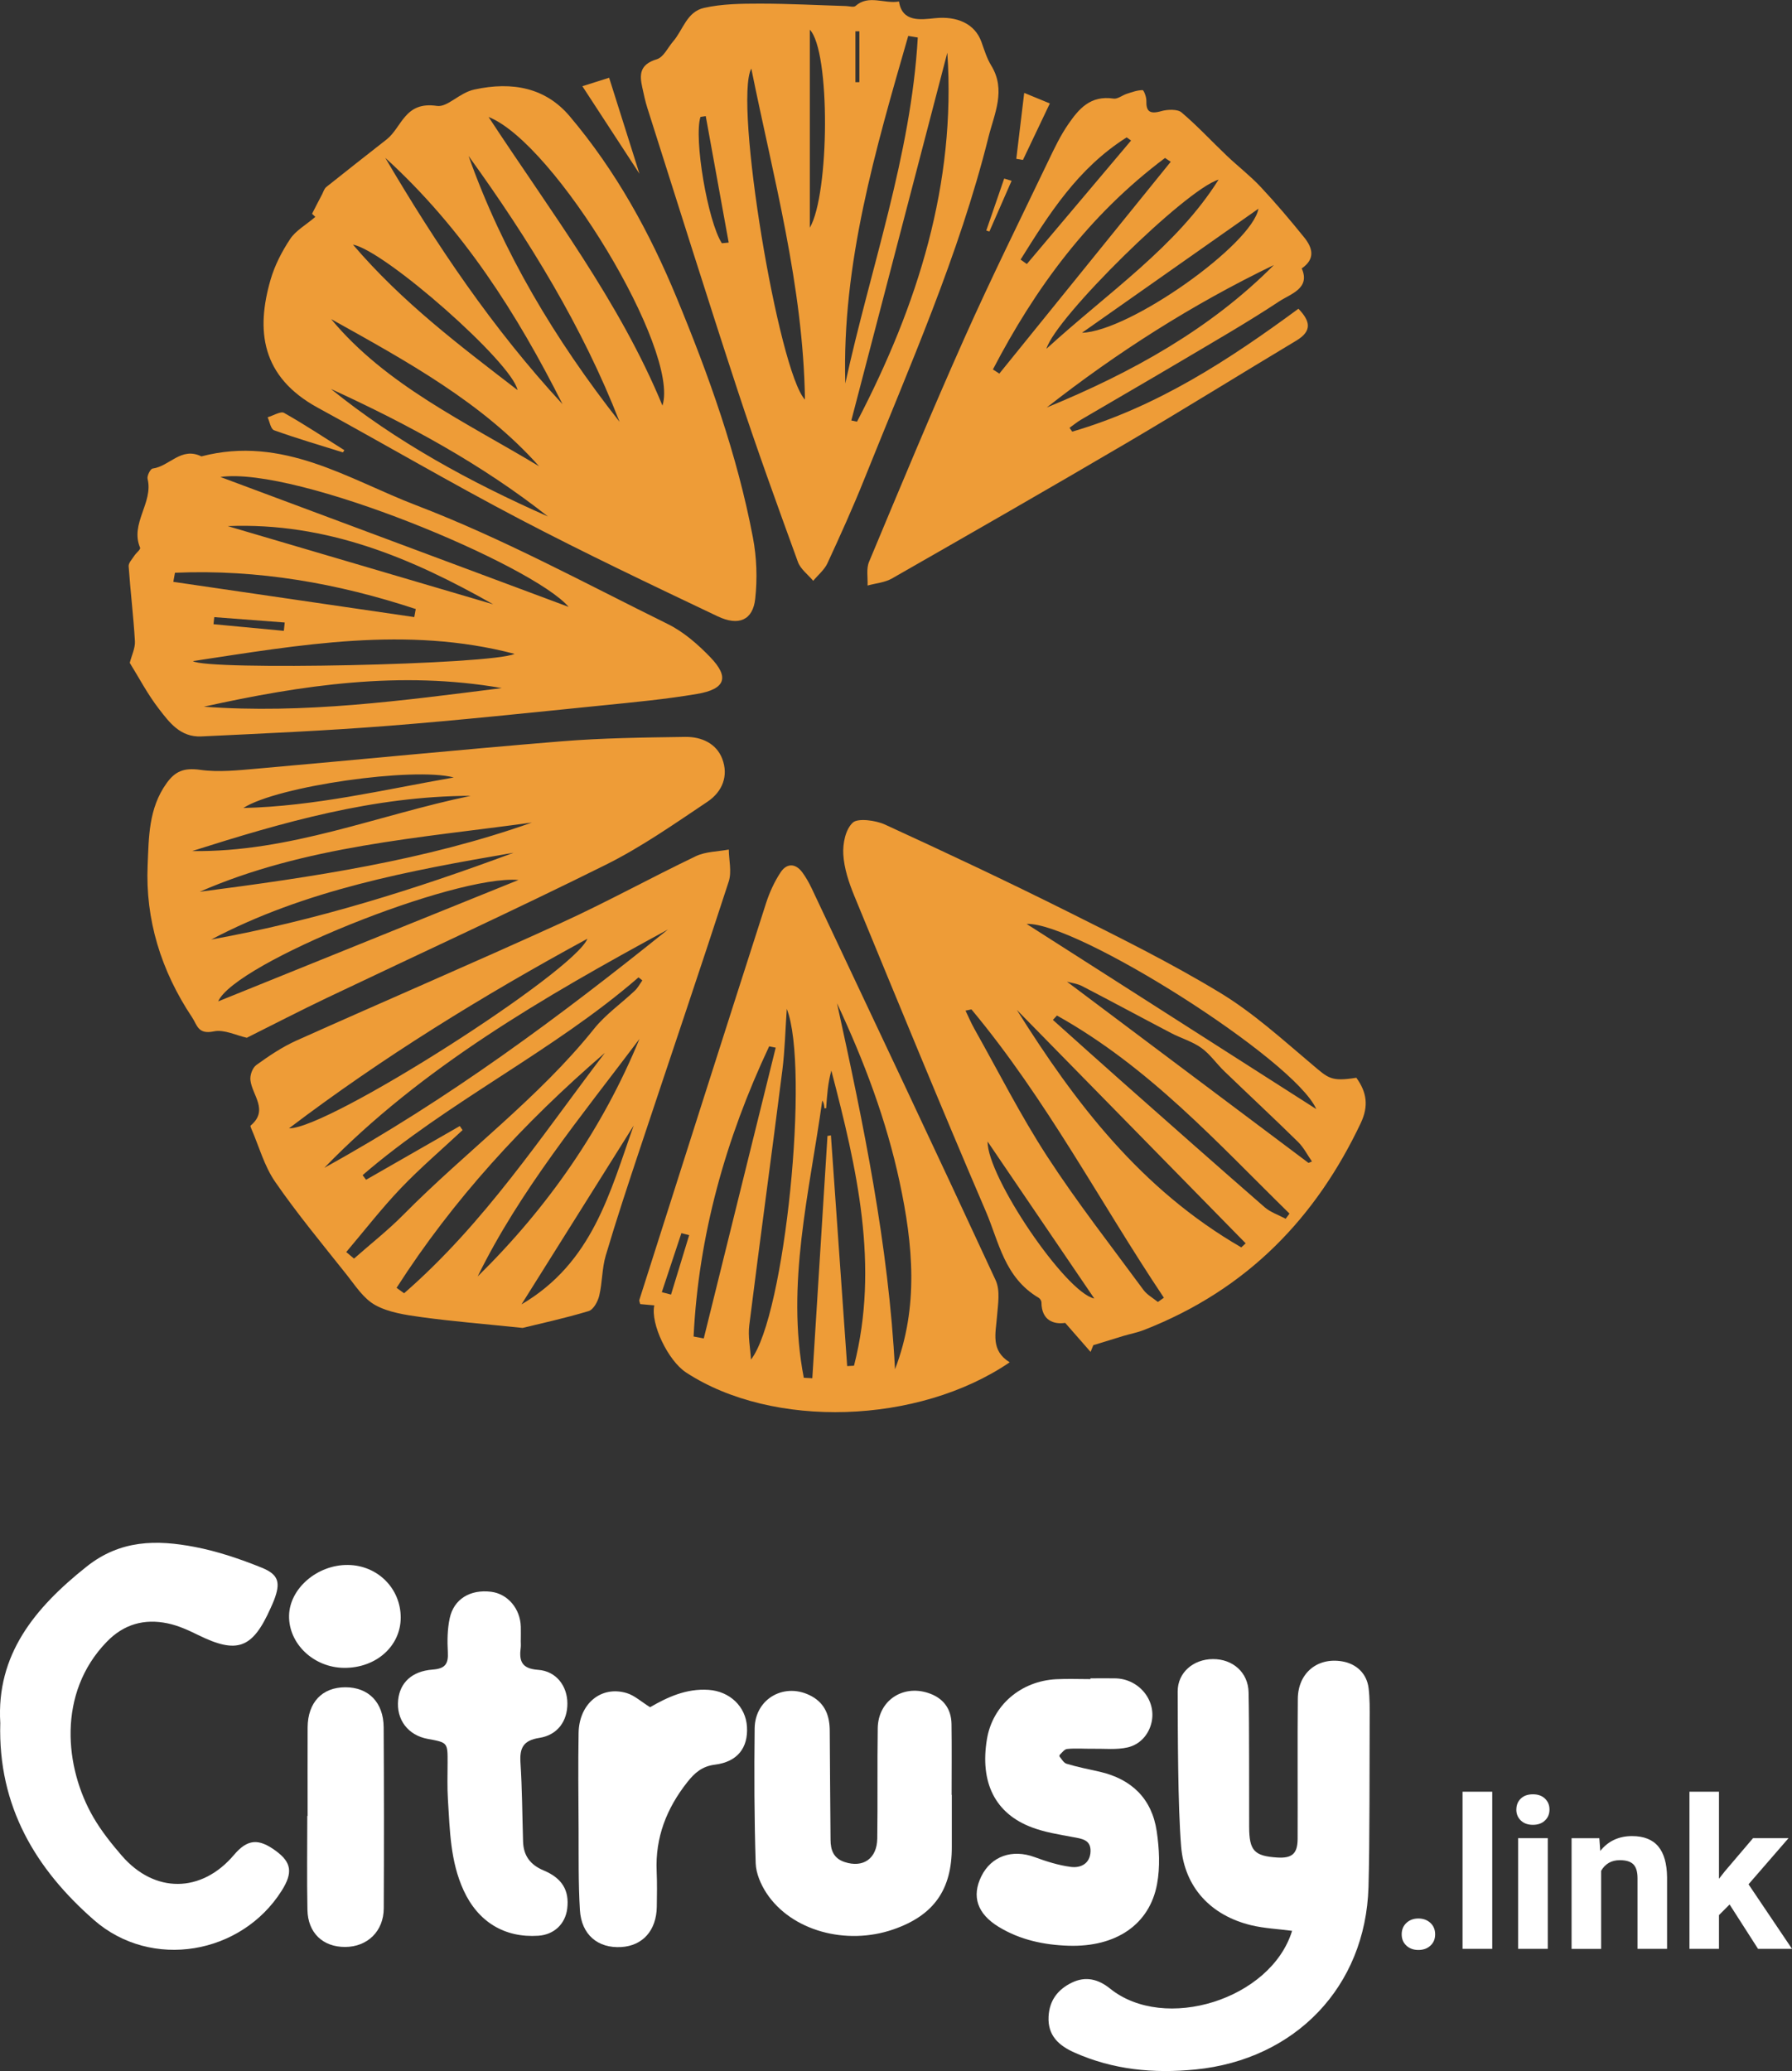 <?xml version="1.0" encoding="UTF-8"?><svg id="Layer_2" xmlns="http://www.w3.org/2000/svg" viewBox="0 0 380.39 439.58"><rect x="0" y="0" width="380.39" height="439.58" fill="#333333" stroke="none"/><defs><style>.cls-1{fill:#ee9c37;}.cls-1,.cls-2{stroke-width:0px;}.cls-2{fill:#fff;}</style></defs><g id="Layer_1-2"><path class="cls-1" d="M66.93,46.04c.24.23-.35-.35-.69-.67.75-1.46,1.44-2.82,2.15-4.16.27-.53.44-1.18.89-1.53,4.23-3.39,8.51-6.72,12.77-10.07,3.3-2.6,3.83-8.16,10.7-7.13,2.25.34,4.71-2.78,7.95-3.48,8.17-1.78,15.17-.31,20.22,5.66,9.88,11.68,17.01,24.75,22.68,38.45,6.87,16.59,12.9,33.45,16.22,50.97.81,4.25.96,8.73.49,13.02-.49,4.5-3.48,5.86-7.99,3.71-14.11-6.71-28.23-13.42-42.02-20.64-14.47-7.58-28.52-15.81-42.84-23.63-12.04-6.57-13.17-16.42-10-27.26.88-3,2.39-5.93,4.16-8.59,1.15-1.73,3.29-2.93,5.3-4.64ZM140.62,86.09c3.74-11.68-22.82-55.71-36.91-61.26,13.12,20.02,27.84,39.23,36.91,61.26ZM119.41,85.79c-9.64-19.15-21.09-37.23-37.63-52.29,10.84,18.44,22.78,36.22,37.63,52.29ZM131.52,89.54c-7.83-20.1-19.19-38.63-32.06-56.44,7.23,20.39,18.34,38.98,32.06,56.44ZM114.43,98.97c-12.04-13.53-28.14-22.32-44.14-31.24,11.62,14.02,28.55,21.85,44.14,31.24ZM116.32,109.63c-13.98-11.03-29.67-19.56-46.07-27.07,13.83,11.2,29.53,19.76,46.07,27.07ZM109.85,82.79c-1.07-5.76-28.1-29.59-34.93-30.87,10.5,12.3,22.78,21.51,34.93,30.87Z"/><path class="cls-1" d="M287.9,228.74c2.22,3.06,2.67,6,.95,9.64-9.41,19.84-23.82,35.25-46.06,43.93-1.39.54-2.9.82-4.34,1.25-2.13.64-4.25,1.3-6.37,1.96-.19.48-.39.95-.58,1.43-1.62-1.86-3.25-3.71-5.39-6.16-2.35.35-5.02-.44-5.04-4.36,0-.33-.28-.78-.58-.96-7.31-4.32-8.43-11.86-11.23-18.36-9.55-22.25-18.72-44.63-27.93-66.99-1.15-2.81-2.15-5.81-2.32-8.76-.13-2.29.43-5.28,2.02-6.76,1.06-.99,4.84-.49,6.81.41,12.97,5.95,25.88,12.03,38.61,18.39,11.03,5.51,22.12,11,32.57,17.34,7.08,4.3,13.22,9.91,19.51,15.21,3.43,2.89,3.96,3.67,9.36,2.81ZM206.21,214.25c-.42.09-.84.17-1.26.26.63,1.3,1.18,2.62,1.89,3.88,5.1,9.06,9.78,18.35,15.47,27.1,6.31,9.71,13.52,18.93,20.42,28.31.75,1.02,2.02,1.71,3.05,2.55.43-.3.85-.6,1.28-.9-13.64-20.39-24.89-42.06-40.85-61.2ZM263.48,264.77c.31-.29.63-.58.94-.87-16.19-16.52-32.39-33.03-48.58-49.55,12.34,19.67,26.27,38.05,47.64,50.41ZM217.92,196.11c20.35,13,40.98,26.19,61.49,39.3-4.67-10.57-50.96-39.77-61.49-39.3ZM224.36,215.55c-.29.31-.57.62-.86.93,4.96,4.43,9.89,8.88,14.88,13.29,10,8.85,20,17.7,30.08,26.48,1.22,1.06,2.96,1.64,4.45,2.44.27-.37.54-.74.81-1.1-15.37-15.06-29.75-31.07-49.36-42.04ZM277.74,246.83l.75-.3c-.97-1.39-1.74-2.95-2.94-4.14-5.16-5.07-10.47-10.01-15.68-15.03-1.67-1.61-2.98-3.58-4.85-4.93-1.86-1.34-4.27-2.04-6.37-3.13-6.33-3.31-12.61-6.71-18.96-10-1.03-.53-2.31-.68-3.2-.93,17.1,12.83,34.18,25.64,51.26,38.46ZM209.64,242.3c-.1,7.45,16.51,32.01,22.65,33.32-7.84-11.53-15.24-22.43-22.65-33.32Z"/><path class="cls-2" d="M274.28,409.83c-3-.4-5.91-.52-8.69-1.19-8.53-2.06-14.15-8.01-14.87-16.71-.71-8.72-.7-24.15-.73-32.91-.01-4.04,3.35-6.85,7.46-6.87,4.24-.03,7.5,2.83,7.59,7.06.16,7.33.09,21.29.12,28.62.02,4.99,1.1,6.14,6.01,6.44,3.1.19,4.27-.84,4.28-3.95.04-7.71-.05-22.07.04-29.78.06-5.43,4.15-8.79,9.39-7.91,3.06.51,5.28,2.61,5.64,5.72.26,2.19.23,4.42.22,6.64-.05,9.64.03,25.93-.25,35.57-.62,21.14-15.54,36.59-36.72,38.7-8.93.89-17.48.06-25.68-3.59-3.26-1.45-5.71-3.55-5.51-7.62.17-3.47,1.98-5.79,4.95-7.23,2.9-1.41,5.6-.75,8.07,1.24,11.59,9.38,34.19,2.32,38.67-12.22Z"/><path class="cls-1" d="M190.83.3c.66,4.48,4.64,3.87,7.63,3.56,4.62-.48,8.45,1.12,9.86,5.01.62,1.71,1.14,3.49,2.09,5.04,3.21,5.23.63,10.29-.6,15.25-6.22,24.94-16.75,48.61-26.35,72.55-2.41,6.02-5.1,11.96-7.83,17.87-.64,1.37-1.99,2.47-3.01,3.7-1.11-1.32-2.7-2.5-3.24-3.99-4.38-12.05-8.76-24.11-12.75-36.27-6.56-19.99-12.84-40.05-19.21-60.09-.46-1.44-.77-2.93-1.09-4.41-.58-2.64-.6-4.83,3.08-5.94,1.46-.44,2.34-2.47,3.47-3.78,2.13-2.46,2.89-6.31,6.59-7.13,3.8-.85,7.88-.9,11.84-.9,6.08,0,12.16.33,18.24.51.69.02,1.68.31,2.03,0,2.82-2.5,6.1-.41,9.27-.96ZM201.09,11.18c-6.79,26.02-13.58,52.05-20.38,78.07.4.08.8.17,1.21.25,12.91-24.76,21.04-50.53,19.17-78.33ZM179.43,81.4c5.32-24.43,13.96-48.35,15.39-73.44l-2.03-.33c-6.96,24.17-14.09,48.31-13.36,73.77ZM159.48,14.55c-3.77,7.07,5.77,64.32,11.39,70.27-.37-24.18-6.72-47.13-11.39-70.27ZM171.9,48.34c4.19-7.17,4.4-37.46,0-42.04v42.04ZM153.23,51.63c.48-.05.97-.09,1.45-.14-1.62-8.95-3.25-17.9-4.87-26.84l-1.12.17c-1.45,4.52,1.53,22.15,4.54,26.81ZM181.58,17.45c.28,0,.56,0,.84-.01V6.64h-.84v10.81Z"/><path class="cls-1" d="M110.97,281.86c-8.43-.87-14.99-1.4-21.49-2.29-3.36-.46-7-1-9.81-2.55-2.53-1.4-4.24-4.14-6.07-6.44-5.16-6.5-10.49-12.92-15.17-19.7-2.34-3.38-3.42-7.48-5.06-11.26-.1-.23-.27-.63-.17-.71,3.89-3.26.34-6.41-.04-9.62-.13-1.06.41-2.63,1.27-3.25,2.68-1.93,5.49-3.83,8.55-5.2,18.62-8.35,37.4-16.4,55.95-24.86,9.77-4.45,19.13-9.63,28.8-14.26,2.03-.97,4.63-.96,6.97-1.4.03,2.28.66,4.72-.02,6.81-6.14,18.9-12.54,37.74-18.81,56.6-2.52,7.57-5.03,15.14-7.29,22.77-.81,2.75-.71,5.71-1.38,8.51-.29,1.22-1.21,2.96-2.27,3.28-5.17,1.55-10.49,2.71-13.98,3.56ZM73.5,265.76c.55.46,1.1.92,1.65,1.38,3.5-3.09,7.22-6.01,10.47-9.3,13.22-13.38,28.74-24.8,40.47-39.46,2.41-3.02,5.79-5.39,8.67-8.11.65-.62,1.07-1.44,1.59-2.17-.27-.22-.54-.44-.81-.65-18.05,15.67-40.47,26.36-58.57,41.98.25.33.49.66.74.98,6.63-3.8,13.26-7.6,19.89-11.4.2.29.39.57.59.86-4.39,4.1-8.99,8.03-13.11,12.34-4.12,4.32-7.75,9.02-11.59,13.55ZM68.85,247.87c26.31-14.5,49.99-32.12,72.95-50.59-26.44,14.36-52.36,29.33-72.95,50.59ZM61.35,239.49c8.25.22,60.52-33.18,63.34-40.24-22.4,12.17-43.58,25.25-63.34,40.24ZM84.18,273.35c.53.38,1.07.77,1.6,1.15,17.16-14.94,29.21-33.46,42.62-51.03-17.26,14.84-32.29,31.26-44.22,49.88ZM101.39,270.94c15.06-14.8,26.59-31.56,34.35-50.42-12.3,16.33-25.42,32.21-34.35,50.42ZM110.7,276.86c15.13-8.89,18.76-23.79,23.81-37.95-7.94,12.65-15.87,25.3-23.81,37.95Z"/><path class="cls-2" d="M.06,365.72c-.86-14.49,7.27-24.41,18.31-33.19,7.2-5.73,14.88-5.73,22.95-4.19,4.86.93,9.64,2.55,14.24,4.41,3.67,1.48,4.02,3.23,2.58,6.97-.21.54-.46,1.06-.69,1.59-3.85,8.65-7.11,9.82-15.45,5.7-2.05-1.01-4.21-1.99-6.44-2.45-4.92-1.02-9.26.16-12.9,3.92-10.59,10.92-8.92,26.81-2.83,37.27,1.68,2.89,3.81,5.57,6.01,8.11,6.98,8.09,16.94,7.98,23.82-.14,2.85-3.36,5.2-3.59,8.92-.84,3.3,2.43,3.62,4.62,1.21,8.43-8.55,13.55-27.65,16.91-39.86,6.21C7.62,396.74-.46,383.43.06,365.72Z"/><path class="cls-1" d="M214.34,289.15c-19.41,13.22-50.33,14.19-68.7,2.17-3.8-2.48-7.6-10.33-6.75-14.25-1.03-.09-2.03-.18-2.99-.27-.09-.4-.25-.67-.19-.87,8.95-28.09,17.89-56.19,26.91-84.26.73-2.26,1.76-4.52,3.09-6.53,1.27-1.93,3.15-1.96,4.61.04.76,1.04,1.4,2.17,1.95,3.32,13.08,27.72,26.2,55.42,39.07,83.22,1.03,2.23.49,5.16.29,7.75-.27,3.55-1.37,7.18,2.7,9.69ZM175.65,241.11c.24-.04.49-.09.73-.13,1.15,16.33,2.3,32.65,3.45,48.98.48-.03.97-.06,1.45-.08,5.43-21.21.61-41.91-4.81-62.64-.74,2.65-.92,5.32-1.1,7.98,0,.02-.21.02-.35.04-.06-.37-.09-.75-.2-1.11-.09-.28-.27-.54-.28-.55-2.69,19.45-7.75,38.97-3.92,58.84.6.03,1.21.07,1.81.1,1.07-17.15,2.15-34.29,3.22-51.44ZM189.99,290.61c5.08-13.21,3.81-26.49.97-39.74-2.8-13.09-7.53-25.65-13.29-37.93,5.64,25.7,10.95,51.38,12.31,77.67ZM167.01,214.13c-.3,4.35-.4,8.72-.94,13.04-2.28,18.04-4.76,36.06-7.02,54.11-.3,2.39.22,4.86.36,7.3,7.22-9.22,12.5-62.02,7.6-74.45ZM147.23,283.68c.72.14,1.44.27,2.16.41,5.09-20.57,10.18-41.15,15.27-61.72-.46-.09-.93-.19-1.39-.28-9.28,19.72-14.99,40.18-16.04,61.6ZM146.29,262.17l-1.65-.43c-1.39,4.18-2.78,8.36-4.16,12.53.65.17,1.3.34,1.96.51,1.28-4.2,2.57-8.41,3.85-12.61Z"/><path class="cls-1" d="M27.54,140.71c.41-1.62,1.18-3.14,1.1-4.61-.31-5.31-.96-10.6-1.33-15.9-.05-.71.72-1.49,1.18-2.21.39-.62,1.4-1.37,1.25-1.74-2.18-5.12,2.84-9.56,1.59-14.59-.16-.66.59-2.15,1.08-2.21,3.58-.47,6.04-4.69,10.34-2.58,17.35-4.53,31.26,4.9,45.6,10.38,18.42,7.05,35.74,16.5,53.37,25.19,3.43,1.69,6.46,4.36,9.07,7.07,4.1,4.26,3.19,6.76-2.82,7.78-6.65,1.13-13.4,1.76-20.13,2.44-15.13,1.52-30.24,3.14-45.4,4.33-13.2,1.04-26.46,1.62-39.7,2.25-4.47.21-6.81-3.01-8.97-5.8-2.45-3.16-4.29-6.71-6.22-9.81ZM46.78,101.24c25.11,9.36,49.52,18.47,73.93,27.58-7.61-8.9-57.72-29.87-73.93-27.58ZM40.95,140.32c2.9,2.03,63.29.79,68.28-1.53-22.92-6.02-45.59-1.89-68.28,1.53ZM106.51,146.05c-21.43-3.75-42.39-.66-63.24,3.95,21.27,1.57,42.22-1.3,63.24-3.95ZM104.69,128.27c-17.27-9.8-35.31-17.45-56.35-16.6,18.78,5.53,37.56,11.07,56.35,16.6ZM87.94,130.98c.1-.57.21-1.14.31-1.71-16.51-5.45-33.47-8.46-51.11-7.7-.12.64-.23,1.29-.35,1.93,17.05,2.49,34.1,4.99,51.15,7.48ZM60.25,133.9l.19-1.77c-4.99-.38-9.97-.76-14.96-1.14-.05.5-.11,1-.16,1.5,4.98.47,9.95.94,14.93,1.41Z"/><path class="cls-1" d="M52.4,220.27c-2.23-.49-4.83-1.81-6.98-1.36-3.41.72-3.56-1.34-4.63-2.95-6.63-9.94-9.95-20.79-9.45-32.33.26-5.87.17-12,4-17.36,1.81-2.53,3.64-3.36,7.15-2.87,3.95.56,8.13.09,12.17-.26,21.46-1.89,42.9-4.02,64.37-5.78,8.77-.72,17.61-.82,26.42-.95,3.52-.05,6.64,1.44,7.86,4.64,1.37,3.58.07,6.98-3.15,9.13-7.01,4.69-13.97,9.59-21.57,13.37-19.56,9.72-39.47,18.85-59.21,28.26-5.63,2.68-11.15,5.54-16.99,8.46ZM112.9,174.59c-23.91,3.3-48.23,4.95-70.5,14.69,23.95-3.11,47.8-6.64,70.5-14.69ZM110.06,186.78c-13.5-1.16-60.16,17.59-63.75,25.77,21.79-8.81,42.95-17.37,63.75-25.77ZM44.84,199.42c22.14-4.01,43.35-10.67,64.17-18.42-22.2,3.8-44.29,7.91-64.17,18.42ZM40.79,180.64c20.72.3,39.45-7.66,59.13-11.72-20.62.05-39.92,5.62-59.13,11.72ZM51.65,171.5c15.22-.36,29.86-3.89,44.67-6.48-8.47-2.27-37.4,1.81-44.67,6.48Z"/><path class="cls-1" d="M227.6,91.62c18.07-5.29,33.21-15.19,48.02-26.09,2.43,2.55,3.07,4.66-.47,6.78-12.03,7.21-23.91,14.61-36.01,21.72-16.52,9.71-33.16,19.24-49.81,28.76-1.48.85-3.43,1.01-5.17,1.49.08-1.68-.31-3.53.31-5.02,6.63-15.86,13.22-31.74,20.23-47.46,5.66-12.69,11.86-25.19,17.88-37.75,1.27-2.65,2.55-5.34,4.24-7.77,2.16-3.1,4.59-6.1,9.57-5.35.84.13,1.84-.71,2.8-1.02,1.09-.35,2.22-.77,3.34-.78.28,0,.83,1.47.81,2.26-.06,2.22.66,2.92,3.2,2.19,1.3-.37,3.43-.43,4.25.27,3.4,2.88,6.4,6.14,9.62,9.2,2.35,2.24,4.98,4.26,7.18,6.61,3.24,3.46,6.29,7.07,9.25,10.73,1.79,2.21,2.43,4.57-.52,6.58,1.9,4.27-2.4,5.42-4.8,7.01-6.71,4.44-13.76,8.48-20.72,12.61-7.08,4.2-14.22,8.31-21.31,12.48-.87.51-1.64,1.16-2.46,1.74.19.27.38.53.57.8ZM270.41,56.25c-17.41,8.4-33.37,18.6-48.21,30.24,18.12-7.43,34.81-16.72,48.21-30.24ZM210.77,78.42c.45.29.91.59,1.36.88,12.13-14.99,24.25-29.97,36.38-44.96-.4-.27-.81-.54-1.21-.81-16.29,12.2-27.6,27.74-36.53,44.88ZM258.67,38.13c-6.96,2.05-34.63,29.28-36.54,35.9,13.19-12.04,27.59-21.66,36.54-35.9ZM267.13,44.3c-13.01,9.15-25.23,17.74-37.45,26.33,10.13-.3,36.09-18.73,37.45-26.33ZM240.1,29.83c-.31-.22-.62-.44-.94-.67-10.41,6.58-16.46,16.26-22.52,25.94.44.31.89.63,1.33.94,7.37-8.74,14.75-17.47,22.12-26.21Z"/><path class="cls-2" d="M202.04,380.97c0,3.66-.01,7.32,0,10.99.04,9.12-3.8,14.58-12.39,17.56-10.06,3.49-21.68.28-26.93-7.67-1.22-1.85-2.24-4.21-2.31-6.37-.3-9.53-.33-19.08-.22-28.62.08-6.44,6.55-9.94,12.18-6.78,2.82,1.59,3.75,4.19,3.76,7.29.03,7.71.12,15.42.17,23.13.01,2.2.64,3.94,2.97,4.72,3.93,1.31,6.89-.69,6.95-5,.11-7.8-.02-15.61.1-23.42.09-5.74,5.17-9.23,10.64-7.48,3.17,1.01,4.97,3.27,5.02,6.62.07,5.01.02,10.02.02,15.03h.04Z"/><path class="cls-2" d="M231.46,356.24c1.76,0,3.53-.04,5.29,0,5.12.08,9.02,4.93,7.56,9.84-.69,2.33-2.44,4.22-4.92,4.81-2.37.55-4.94.25-7.42.29-1.82.03-3.66-.14-5.46.05-.55.06-1.03.71-1.53,1.21-.12.12-.13.31-.03.45.46.57.87,1.3,1.44,1.47,2.29.7,4.66,1.16,7.01,1.69,6.82,1.56,11.12,5.74,12.14,12.66.54,3.66.74,7.57.07,11.18-1.59,8.62-8.73,13.41-18.75,13.1-5.25-.16-10.32-1.23-14.88-4.01-4.53-2.77-5.77-6.46-3.67-10.73,2.12-4.29,6.56-5.81,11.28-4.08,2.5.92,5.1,1.75,7.72,2.09,2.14.28,4.11-.73,4.18-3.32.07-2.48-1.9-2.67-3.79-3.02-2.92-.54-5.9-1.01-8.66-2.05-7.82-2.93-11.07-9.54-9.54-18.74,1.19-7.14,7.16-12.33,14.74-12.71,2.4-.12,4.82-.02,7.23-.02,0-.05,0-.1,0-.16Z"/><path class="cls-2" d="M110.54,348.21c0,.48.05.97,0,1.44-.37,2.83.1,4.53,3.68,4.78,3.87.27,6.2,3.45,6.22,7.11.02,3.76-2.08,6.74-5.97,7.34-3.37.52-4.19,2.11-3.99,5.24.36,5.57.38,11.16.55,16.74.09,3,1.5,4.94,4.35,6.14,4.01,1.68,5.48,4.3,5.03,8.08-.39,3.29-2.8,5.57-6.14,5.79-7.17.48-12.81-2.95-15.88-9.67-2.8-6.11-2.9-12.7-3.31-19.22-.16-2.59-.08-5.2-.07-7.8.02-4.32.03-4.32-4.21-5.09-4.19-.76-6.72-4.1-6.28-8.29.38-3.61,2.88-6.09,7.3-6.42,2.71-.2,3.38-1.22,3.24-3.73-.13-2.38-.1-4.85.4-7.17.88-4.1,4.37-6.16,8.77-5.62,3.54.43,6.22,3.58,6.32,7.43.03.96,0,1.93,0,2.89h-.02Z"/><path class="cls-2" d="M138,362.36c3.6-2.08,7.64-4.01,12.42-3.68,4.46.31,7.88,3.5,8.14,7.83.27,4.45-2,7.45-6.81,8.05-2.74.34-4.32,1.77-5.84,3.69-4.4,5.56-6.84,11.76-6.52,18.95.11,2.5.07,5.01.03,7.52-.08,5.02-2.97,8.27-7.54,8.55-4.95.3-8.46-2.6-8.78-7.85-.35-5.77-.25-11.56-.28-17.35-.04-6.75-.11-13.5,0-20.25.11-6.22,4.79-10.1,10.23-8.45,1.64.5,3.03,1.8,4.94,2.99Z"/><path class="cls-2" d="M65.3,385.42c0-6.26-.03-12.51,0-18.77.04-5.32,3.09-8.52,8.02-8.52,4.89,0,8.09,3.2,8.12,8.5.08,12.8.08,25.6.02,38.41-.02,4.87-3.45,8.19-8.19,8.21-4.73.02-7.92-2.98-8.01-7.89-.13-6.64-.03-13.28-.03-19.92h.06Z"/><path class="cls-2" d="M85.06,343.33c0,6.06-5.21,10.71-11.97,10.68-6.47-.03-11.83-5.09-11.73-11.07.1-5.77,5.99-10.85,12.5-10.77,6.29.07,11.2,4.97,11.2,11.17Z"/><path class="cls-1" d="M123.62,18.3c1.88-.6,3.52-1.12,5.68-1.8,2.12,6.72,4.15,13.13,6.44,20.38-4.28-6.55-8.04-12.33-12.12-18.58Z"/><path class="cls-1" d="M72.78,96.02c-4.88-1.53-9.8-2.97-14.59-4.69-.74-.27-.94-1.81-1.38-2.76,1.18-.35,2.79-1.33,3.47-.94,4.39,2.48,8.57,5.25,12.82,7.93-.1.15-.21.31-.31.46Z"/><path class="cls-1" d="M215.73,33.71c.53-4.44,1.06-8.87,1.68-13.99,2.25.92,3.66,1.51,5.44,2.24-1.98,4.16-3.85,8.08-5.71,11.99-.47-.08-.94-.16-1.41-.24Z"/><path class="cls-1" d="M209.36,48.93c1.27-3.68,2.53-7.35,3.8-11.03.52.16,1.05.32,1.57.48-1.57,3.59-3.14,7.17-4.71,10.76-.22-.07-.44-.14-.66-.21Z"/><path class="cls-2" d="M297.54,410.57c0-1,.34-1.81,1.01-2.43.67-.62,1.52-.93,2.53-.93s1.88.31,2.55.93c.67.62,1.01,1.43,1.01,2.43s-.33,1.78-1,2.4c-.67.62-1.52.92-2.56.92s-1.88-.31-2.54-.92c-.67-.62-1-1.41-1-2.4Z"/><path class="cls-2" d="M316.76,413.65h-6.3v-33.35h6.3v33.35Z"/><path class="cls-2" d="M321.88,384.08c0-.94.32-1.72.94-2.32.63-.61,1.49-.91,2.57-.91s1.92.3,2.56.91.96,1.38.96,2.32-.32,1.74-.97,2.34c-.64.61-1.49.91-2.55.91s-1.91-.3-2.55-.91c-.64-.61-.97-1.39-.97-2.34ZM328.55,413.65h-6.3v-23.49h6.3v23.49Z"/><path class="cls-2" d="M339.49,390.16l.2,2.71c1.68-2.1,3.93-3.15,6.75-3.15,2.49,0,4.34.73,5.56,2.19,1.22,1.46,1.84,3.65,1.87,6.56v15.18h-6.27v-15.02c0-1.33-.29-2.3-.87-2.9-.58-.6-1.54-.9-2.89-.9-1.77,0-3.09.75-3.97,2.26v16.57h-6.27v-23.49h5.91Z"/><path class="cls-2" d="M367.15,404.23l-2.26,2.26v7.16h-6.27v-33.35h6.27v18.48l1.22-1.56,6.01-7.06h7.53l-8.49,9.79,9.23,13.7h-7.21l-6.04-9.42Z"/></g></svg>